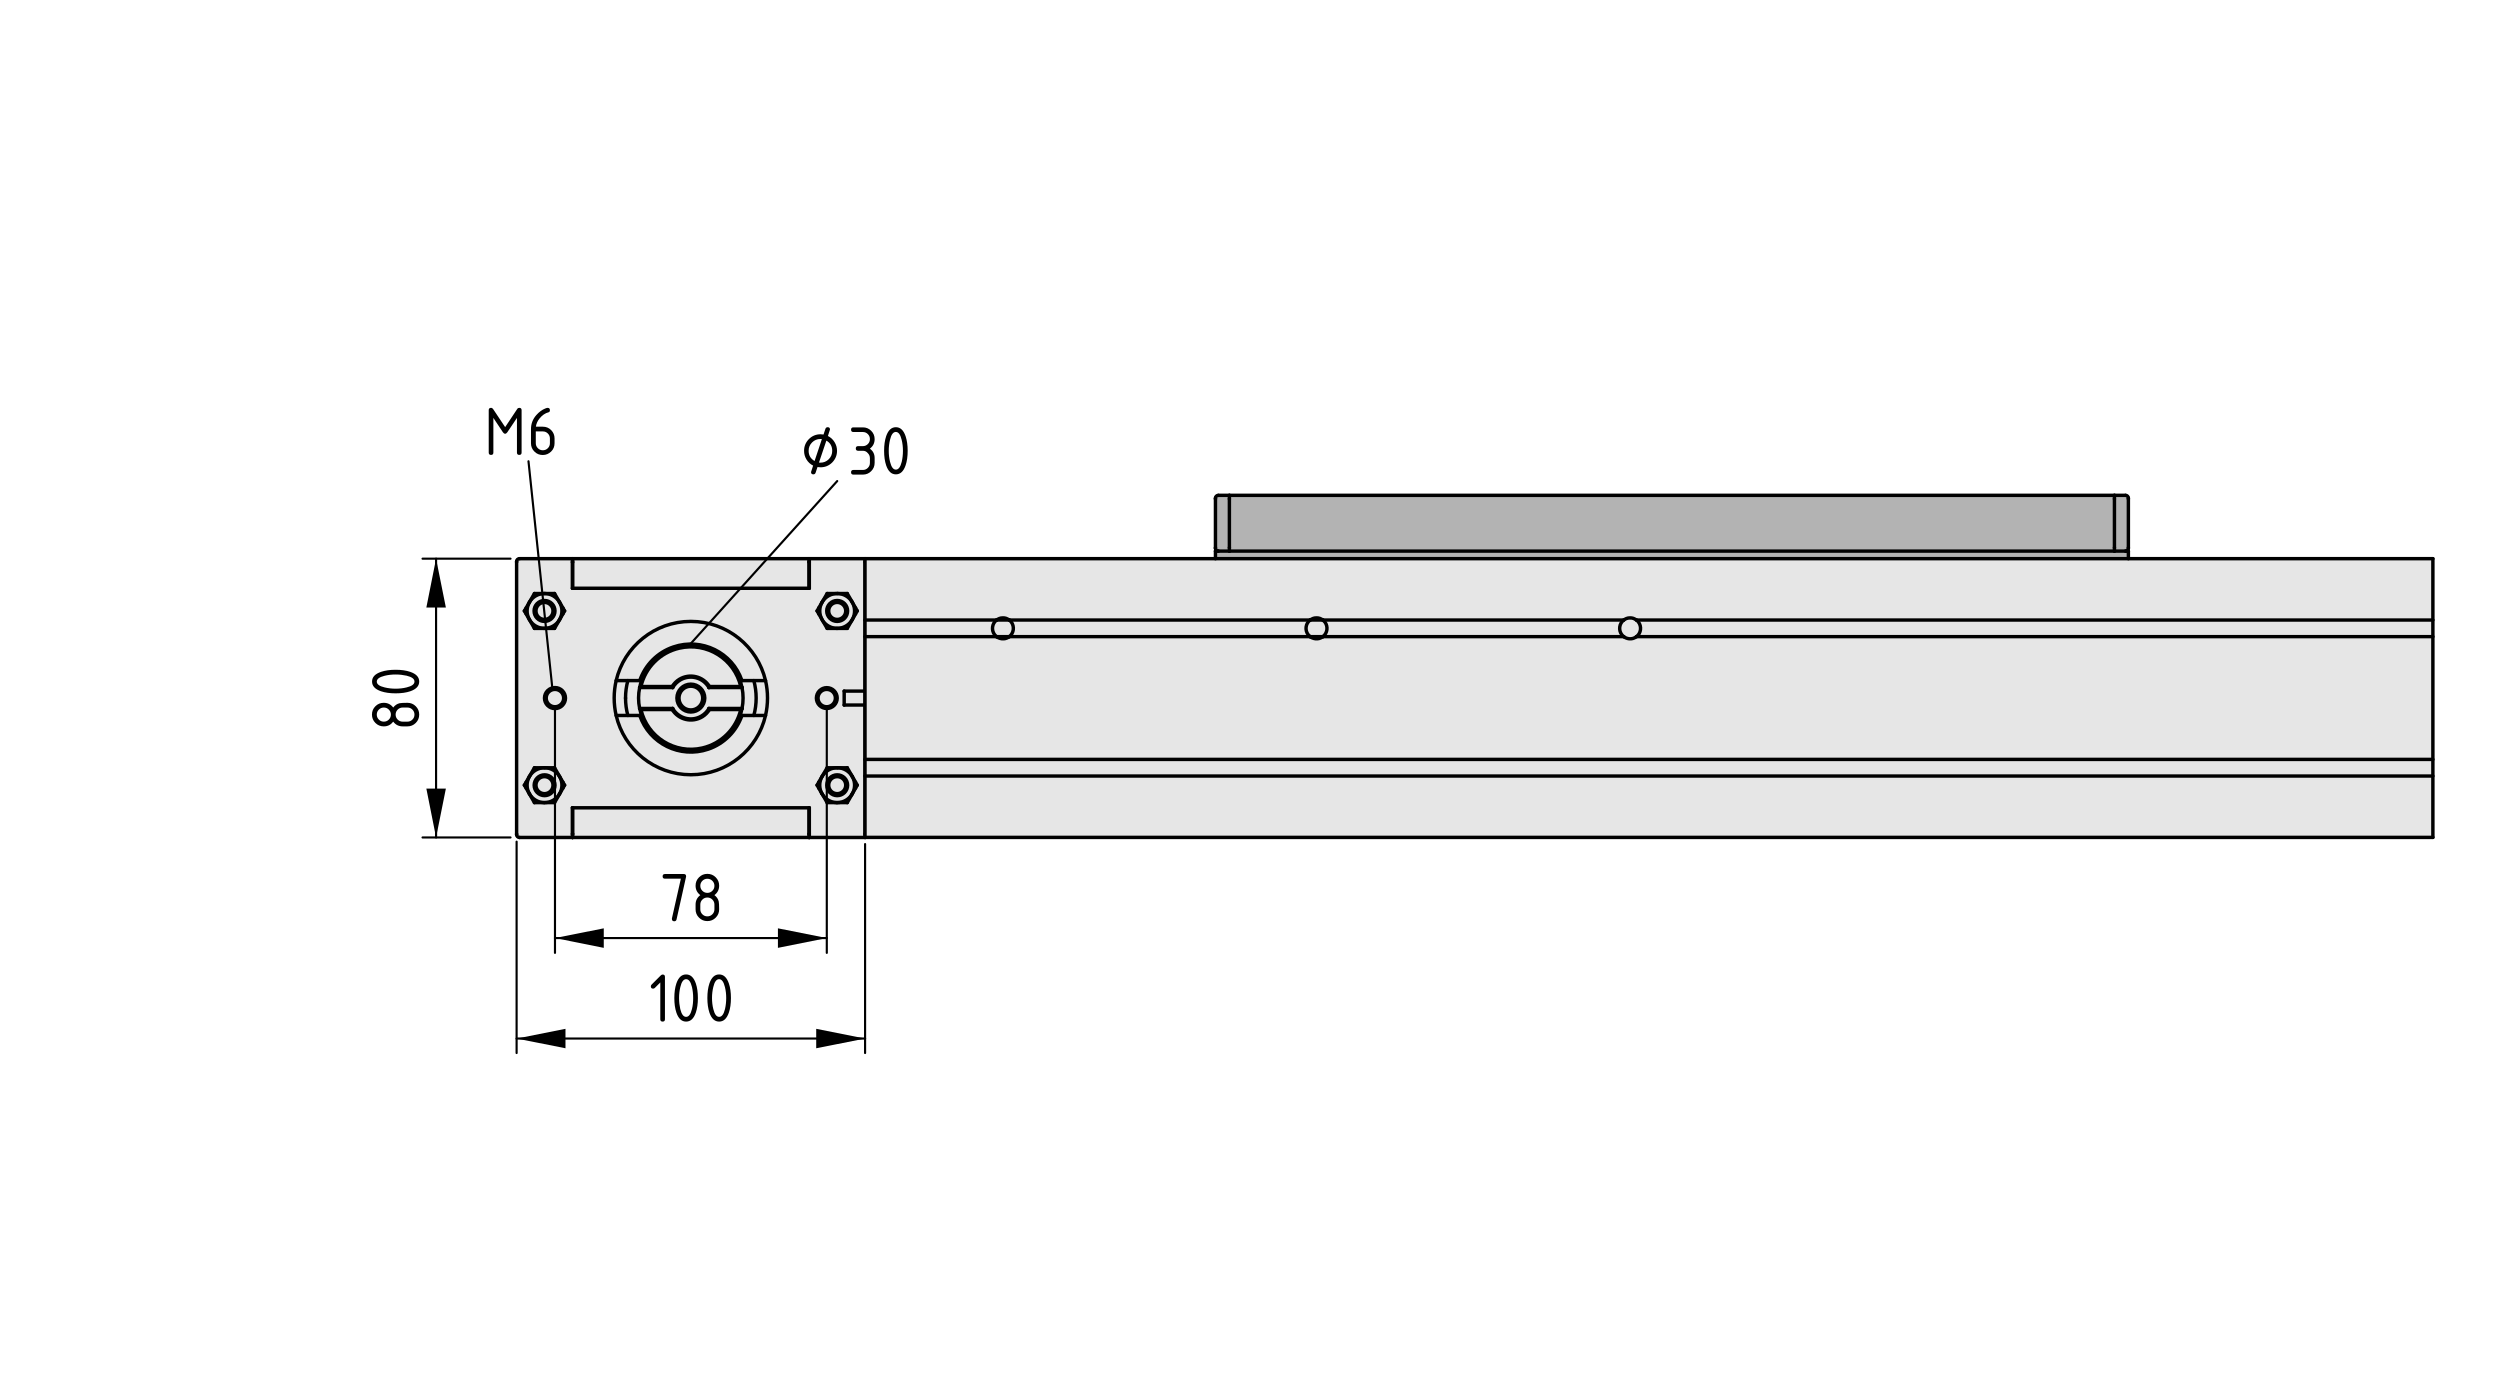 <?xml version="1.0" encoding="utf-8"?>
<!-- Generator: Adobe Illustrator 19.2.1, SVG Export Plug-In . SVG Version: 6.00 Build 0)  -->
<svg version="1.1" xmlns="http://www.w3.org/2000/svg" xmlns:xlink="http://www.w3.org/1999/xlink" x="0px" y="0px"
	 viewBox="0 0 290.55 161.82" style="enable-background:new 0 0 290.55 161.82;" xml:space="preserve">
<style type="text/css">
	.st0{fill:#E6E6E6;}
	.st1{fill:none;stroke:#000000;stroke-width:0.4;stroke-linecap:round;stroke-linejoin:round;stroke-miterlimit:10;}
	.st2{fill:none;stroke:#000000;stroke-width:0.25;stroke-linecap:round;stroke-linejoin:round;stroke-miterlimit:10;}
	.st3{stroke:#000000;stroke-width:0.25;stroke-linecap:round;stroke-linejoin:round;stroke-miterlimit:10;}
	.st4{fill:#B3B3B3;}
</style>
<g id="Kontur">
	<g id="LINE_872_">
		<g id="XMLID_1_">
			<g>
				<path class="st0" d="M86.24,79.91c-0.67-3.28-3.88-5.4-7.17-4.73c-2.38,0.48-4.25,2.35-4.73,4.73c-0.17,0.8-0.17,1.63,0,2.43
					c0.67,3.29,3.88,5.41,7.16,4.74c2.39-0.49,4.25-2.35,4.74-4.74C86.4,81.54,86.4,80.71,86.24,79.91z M78.26,75.19
					c3.29-1.12,6.85,0.63,7.97,3.91h1.38c0.36,1.33,0.36,2.73,0,4.05h-1.38c-0.63,1.84-2.07,3.29-3.92,3.92
					c-3.28,1.12-6.84-0.64-7.96-3.92h-1.38c-0.18-0.66-0.27-1.34-0.27-2.02c0-0.69,0.09-1.37,0.27-2.03h1.38
					C74.98,77.26,76.42,75.81,78.26,75.19z"/>
				<path class="st0" d="M64.45,68.98l0.58,1.01c-0.35-0.61-0.99-0.99-1.69-1.01H64.45z"/>
				<path class="st0" d="M80.29,82.75c0.89,0,1.62-0.73,1.62-1.62c0-0.9-0.73-1.62-1.62-1.62c-0.9,0-1.62,0.72-1.62,1.62
					C78.67,82.02,79.39,82.75,80.29,82.75z M79.07,79.02c1.17-0.67,2.65-0.27,3.32,0.89h3.85c0.16,0.8,0.16,1.63,0,2.43h-3.85
					c-0.21,0.37-0.52,0.68-0.89,0.89c-1.16,0.67-2.64,0.27-3.32-0.89h-3.84c-0.17-0.8-0.17-1.63,0-2.43h3.84
					C78.4,79.54,78.7,79.24,79.07,79.02z"/>
				<path class="st0" d="M81.63,86.93c-3.21,0.74-6.4-1.26-7.14-4.47h3.63c0.73,1.2,2.3,1.58,3.51,0.84
					c0.34-0.21,0.62-0.5,0.83-0.84h3.63C85.58,84.68,83.84,86.42,81.63,86.93z"/>
				<path class="st0" d="M62.07,71c0-0.67,0.54-1.21,1.21-1.21c0.67,0,1.22,0.54,1.22,1.21c0,0.68-0.55,1.22-1.22,1.22
					C62.61,72.22,62.07,71.68,62.07,71z M62.29,71c0,0.55,0.44,0.99,0.99,0.99c0.55,0,0.99-0.44,0.99-0.99
					c0-0.54-0.44-0.99-0.99-0.99C62.73,70.01,62.29,70.46,62.29,71z"/>
				<path class="st0" d="M99.05,92.26l-0.58,1.02H97.3C98.02,93.28,98.69,92.89,99.05,92.26z"/>
				<path class="st0" d="M65.51,81.13c0,0.56-0.46,1.01-1.01,1.01c-0.56,0-1.02-0.45-1.02-1.01c0-0.56,0.46-1.01,1.02-1.01
					C65.05,80.12,65.51,80.57,65.51,81.13z"/>
				<path class="st0" d="M74.35,83.15c1.12,3.28,4.68,5.04,7.96,3.92c1.85-0.63,3.29-2.08,3.92-3.92h1.38h1.36
					c-0.91,3.95-4.45,6.89-8.68,6.89c-4.23,0-7.77-2.94-8.68-6.89h1.36H74.35z"/>
				<path class="st0" d="M65.42,90.9l0.2,0.35l-0.2,0.35l-0.97,1.68h-1.17c0.72,0,1.39-0.39,1.75-1.02c0.37-0.62,0.37-1.39,0-2.02
					L65.42,90.9z"/>
				<path class="st0" d="M78.95,78.95c1.2-0.73,2.77-0.36,3.51,0.84l-0.07,0.12c-0.67-1.16-2.15-1.56-3.32-0.89
					c-0.37,0.22-0.67,0.52-0.89,0.89l-0.06-0.12C78.33,79.45,78.61,79.16,78.95,78.95z"/>
				<circle class="st0" cx="96.08" cy="81.13" r="1.01"/>
				<path class="st0" d="M63.28,68.98h0.06c0.7,0.02,1.34,0.4,1.69,1.01c0.37,0.63,0.37,1.4,0,2.03c-0.36,0.62-1.03,1.01-1.75,1.01
					h-0.06c-0.68-0.02-1.32-0.39-1.67-0.98l-0.02-0.03l-0.02-0.04c-0.34-0.62-0.33-1.37,0.02-1.99
					C61.89,69.36,62.56,68.98,63.28,68.98z M63.28,69.79c-0.67,0-1.21,0.54-1.21,1.21c0,0.68,0.54,1.22,1.21,1.22
					c0.67,0,1.22-0.54,1.22-1.22C64.5,70.33,63.95,69.79,63.28,69.79z"/>
				<path class="st0" d="M99.03,72.05c-0.36,0.6-1.02,0.98-1.73,0.98h-0.06c-0.68-0.02-1.29-0.38-1.66-0.94l-0.04-0.07l-0.04-0.09
					c-0.31-0.6-0.3-1.31,0.02-1.9l0.02-0.04l0.02-0.03c0.37-0.61,1.02-0.98,1.74-0.98h0.06c0.7,0.02,1.34,0.4,1.69,1.01
					c0.35,0.62,0.36,1.37,0.02,1.99l-0.02,0.04L99.03,72.05z M97.3,72.22c0.67,0,1.21-0.54,1.21-1.22c0-0.67-0.54-1.21-1.21-1.21
					c-0.67,0-1.22,0.54-1.22,1.21C96.08,71.68,96.63,72.22,97.3,72.22z"/>
				<path class="st0" d="M97.3,90.26c0.54,0,0.99,0.44,0.99,0.99s-0.45,0.99-0.99,0.99c-0.55,0-0.99-0.44-0.99-0.99
					S96.75,90.26,97.3,90.26z"/>
				<ellipse class="st0" cx="80.29" cy="81.13" rx="1.38" ry="1.38"/>
				<path class="st0" d="M65.42,70.65l0.2,0.35l-0.2,0.35l-0.39,0.67c0.37-0.63,0.37-1.4,0-2.03L65.42,70.65z"/>
				<path class="st0" d="M96.08,82.14c0.56,0,1.01-0.45,1.01-1.01c0-0.56-0.45-1.01-1.01-1.01c-0.56,0-1.01,0.45-1.01,1.01
					C95.07,81.69,95.52,82.14,96.08,82.14z M97.3,81.13c0,0.67-0.55,1.21-1.22,1.21s-1.21-0.54-1.21-1.21s0.54-1.22,1.21-1.22
					S97.3,80.46,97.3,81.13z"/>
				<path class="st0" d="M63.22,93.28h-1.11l-0.58-1.02C61.88,92.87,62.52,93.26,63.22,93.28z"/>
				<path class="st0" d="M64.27,71c0,0.55-0.44,0.99-0.99,0.99c-0.55,0-0.99-0.44-0.99-0.99c0-0.54,0.44-0.99,0.99-0.99
					C63.83,70.01,64.27,70.46,64.27,71z"/>
				<polygon class="st0" points="94.06,64.93 94.06,65.33 94.06,68.37 94.02,68.37 94.02,65.33 94.02,64.93 				"/>
				<polygon class="st0" points="74.34,82.34 78.18,82.34 78.12,82.46 74.49,82.46 				"/>
				<path class="st0" d="M97.3,70.01c0.54,0,0.99,0.45,0.99,0.99c0,0.55-0.45,0.99-0.99,0.99c-0.55,0-0.99-0.44-0.99-0.99
					C96.31,70.46,96.75,70.01,97.3,70.01z"/>
				<path class="st0" d="M63.28,92.24c0.55,0,0.99-0.44,0.99-0.99s-0.44-0.99-0.99-0.99c-0.55,0-0.99,0.44-0.99,0.99
					S62.73,92.24,63.28,92.24z M62.07,91.25c0-0.67,0.54-1.21,1.21-1.21c0.67,0,1.22,0.54,1.22,1.21s-0.55,1.22-1.22,1.22
					C62.61,92.47,62.07,91.92,62.07,91.25z"/>
				<polygon class="st0" points="86.09,79.79 86.24,79.91 82.39,79.91 82.46,79.79 				"/>
				<path class="st0" d="M97.3,71.99c0.54,0,0.99-0.44,0.99-0.99c0-0.54-0.45-0.99-0.99-0.99c-0.55,0-0.99,0.45-0.99,0.99
					C96.31,71.55,96.75,71.99,97.3,71.99z M98.51,71c0,0.68-0.54,1.22-1.21,1.22c-0.67,0-1.22-0.54-1.22-1.22
					c0-0.67,0.55-1.21,1.22-1.21C97.97,69.79,98.51,70.33,98.51,71z"/>
				<path class="st0" d="M98.51,91.25c0,0.67-0.54,1.22-1.21,1.22c-0.67,0-1.22-0.55-1.22-1.22s0.55-1.21,1.22-1.21
					C97.97,90.04,98.51,90.58,98.51,91.25z M97.3,92.24c0.54,0,0.99-0.44,0.99-0.99s-0.45-0.99-0.99-0.99
					c-0.55,0-0.99,0.44-0.99,0.99S96.75,92.24,97.3,92.24z"/>
				<path class="st0" d="M78.95,75.33c3.21-0.74,6.4,1.26,7.14,4.46h-3.63c-0.74-1.2-2.31-1.57-3.51-0.84
					c-0.34,0.21-0.62,0.5-0.83,0.84h-3.63C75,77.57,76.73,75.84,78.95,75.33z"/>
				<path class="st0" d="M64.45,89.23l0.58,1.01c-0.35-0.61-0.99-0.99-1.69-1.01H64.45z"/>
				<circle class="st0" cx="63.28" cy="91.25" r="0.99"/>
				<rect x="98.11" y="80.32" class="st0" width="2.43" height="1.62"/>
				<path class="st0" d="M86.23,79.1c-1.12-3.28-4.68-5.03-7.97-3.91c-1.84,0.62-3.28,2.07-3.91,3.91h-1.38h-1.36
					c0.92-3.94,4.46-6.88,8.68-6.88c4.22,0,7.76,2.94,8.68,6.88h-1.36H86.23z"/>
				<path class="st0" d="M78.18,82.34c0.68,1.16,2.16,1.56,3.32,0.89c0.37-0.21,0.68-0.52,0.89-0.89l0.07,0.12
					c-0.21,0.34-0.49,0.63-0.83,0.84c-1.21,0.74-2.78,0.36-3.51-0.84L78.18,82.34z"/>
				<path class="st0" d="M74.49,82.46c0.74,3.21,3.93,5.21,7.14,4.47c2.21-0.51,3.95-2.25,4.46-4.47l0.15-0.12
					c-0.49,2.39-2.35,4.25-4.74,4.74c-3.28,0.67-6.49-1.45-7.16-4.74L74.49,82.46z"/>
				<path class="st0" d="M88.97,79.1c0.15,0.65,0.23,1.33,0.23,2.03c0,0.69-0.08,1.37-0.23,2.02h-1.36c0.36-1.32,0.36-2.72,0-4.05
					H88.97z"/>
				<path class="st0" d="M72.7,81.13c0,0.68,0.09,1.36,0.27,2.02h-1.36c-0.15-0.65-0.23-1.33-0.23-2.02c0-0.7,0.08-1.38,0.23-2.03
					h1.36C72.79,79.76,72.7,80.44,72.7,81.13z"/>
				<path class="st0" d="M61.53,90.24c0.36-0.63,1.03-1.01,1.75-1.01h0.06c0.7,0.02,1.34,0.4,1.69,1.01c0.37,0.63,0.37,1.4,0,2.02
					c-0.36,0.63-1.03,1.02-1.75,1.02h-0.06c-0.7-0.02-1.34-0.41-1.69-1.02C61.17,91.64,61.17,90.87,61.53,90.24z M62.07,91.25
					c0,0.67,0.54,1.22,1.21,1.22c0.67,0,1.22-0.55,1.22-1.22s-0.55-1.21-1.22-1.21C62.61,90.04,62.07,90.58,62.07,91.25z"/>
				<polygon class="st0" points="94.02,97.33 66.56,97.33 66.56,96.92 66.56,93.88 94.02,93.88 94.02,96.92 				"/>
				<path class="st0" d="M79.07,75.18c3.29-0.67,6.5,1.45,7.17,4.73l-0.15-0.12c-0.74-3.2-3.93-5.2-7.14-4.46
					c-2.22,0.51-3.95,2.24-4.46,4.46l-0.15,0.12C74.82,77.53,76.69,75.66,79.07,75.18z"/>
				<path class="st0" d="M97.36,89.23c0.7,0.02,1.34,0.4,1.69,1.01c0.36,0.63,0.36,1.4,0,2.02c-0.36,0.63-1.03,1.02-1.75,1.02h-0.06
					c-0.7-0.02-1.33-0.4-1.69-1.01l-0.01-0.01l-0.01-0.01c-0.34-0.61-0.35-1.35-0.01-1.97l0.02-0.04l0.02-0.03
					c0.37-0.61,1.02-0.98,1.74-0.98H97.36z M98.51,91.25c0-0.67-0.54-1.21-1.21-1.21c-0.67,0-1.22,0.54-1.22,1.21
					s0.55,1.22,1.22,1.22C97.97,92.47,98.51,91.92,98.51,91.25z"/>
				<polygon class="st0" points="94.02,65.33 94.02,68.37 66.56,68.37 66.56,65.33 66.56,64.93 94.02,64.93 				"/>
				<path class="st0" d="M81.91,81.13c0,0.89-0.73,1.62-1.62,1.62c-0.9,0-1.62-0.73-1.62-1.62c0-0.9,0.72-1.62,1.62-1.62
					C81.18,79.51,81.91,80.23,81.91,81.13z M80.29,82.5c0.76,0,1.38-0.61,1.38-1.37c0-0.76-0.62-1.38-1.38-1.38
					c-0.76,0-1.38,0.62-1.38,1.38C78.91,81.89,79.53,82.5,80.29,82.5z"/>
				<path class="st0" d="M61.53,69.99c-0.35,0.62-0.36,1.37-0.02,1.99l-0.36-0.63L60.94,71l0.21-0.35L61.53,69.99z"/>
				<path class="st0" d="M96.08,82.34c0.67,0,1.22-0.54,1.22-1.21s-0.55-1.22-1.22-1.22s-1.21,0.55-1.21,1.22
					S95.41,82.34,96.08,82.34z M98.47,89.23h-1.11H97.3h-1.17l-0.57,0.98l-0.02,0.03l-0.02,0.04l-0.36,0.62l-0.2,0.35l0.2,0.35
					l0.37,0.65l0.01,0.01l0.01,0.01l0.58,1.01h1.11h0.06h1.17l0.58-1.02l0.38-0.66l0.2-0.35l-0.2-0.35l-0.38-0.66L98.47,89.23z
					 M98.47,68.98h-1.11H97.3h-1.17l-0.57,0.98l-0.02,0.03l-0.02,0.04l-0.36,0.62L94.96,71l0.2,0.35l0.34,0.58l0.04,0.09l0.04,0.07
					l0.55,0.94h1.11h0.06h1.17l0.56-0.98l0.02-0.03l0.02-0.04l0.36-0.63l0.2-0.35l-0.2-0.35l-0.38-0.66L98.47,68.98z M66.52,97.33
					h-6.15c-0.18,0-0.33-0.15-0.33-0.33v-0.08V65.33v-0.08c0-0.18,0.15-0.32,0.33-0.32h6.15v0.4v3.04h0.04h27.46h0.04v-3.04v-0.4
					h6.48v0.4v14.99h-2.43v1.62h2.43v14.98v0.41h-6.48v-0.41v-3.04h-0.04H66.56h-0.04v3.04V97.33z M62.11,93.28h1.11h0.06h1.17
					l0.97-1.68l0.2-0.35l-0.2-0.35l-0.39-0.66l-0.58-1.01h-1.11h-0.06h-1.17l-0.58,1.01l-0.38,0.66l-0.21,0.35l0.21,0.35l0.38,0.66
					L62.11,93.28z M62.11,73.03h1.11h0.06h1.17l0.58-1.01l0.39-0.67l0.2-0.35l-0.2-0.35l-0.39-0.66l-0.58-1.01h-1.11h-0.06h-1.17
					l-0.58,1.01l-0.38,0.66L60.94,71l0.21,0.35l0.36,0.63l0.02,0.04l0.02,0.03L62.11,73.03z M89.2,81.13c0-0.7-0.08-1.38-0.23-2.03
					c-0.92-3.94-4.46-6.88-8.68-6.88c-4.22,0-7.76,2.94-8.68,6.88c-0.15,0.65-0.23,1.33-0.23,2.03c0,0.69,0.08,1.37,0.23,2.02
					c0.91,3.95,4.45,6.89,8.68,6.89c4.23,0,7.77-2.94,8.68-6.89C89.12,82.5,89.2,81.82,89.2,81.13z M65.71,81.13
					c0-0.67-0.54-1.22-1.21-1.22c-0.67,0-1.22,0.55-1.22,1.22s0.55,1.21,1.22,1.21C65.17,82.34,65.71,81.8,65.71,81.13z"/>
			</g>
			<g>
				<path class="st1" d="M63.28,93.28c0.72,0,1.39-0.39,1.75-1.02"/>
				<path class="st1" d="M61.53,92.26c0.35,0.61,0.99,1,1.69,1.02"/>
				<path class="st1" d="M65.03,92.26c0.37-0.62,0.37-1.39,0-2.02"/>
				<path class="st1" d="M63.28,89.23c-0.72,0-1.39,0.38-1.75,1.01"/>
				<path class="st1" d="M61.53,90.24c-0.36,0.63-0.36,1.4,0,2.02"/>
				<path class="st1" d="M65.03,90.24c-0.35-0.61-0.99-0.99-1.69-1.01"/>
				<circle class="st1" cx="63.29" cy="91.26" r="1.21"/>
				<path class="st1" d="M61.53,69.99c-0.35,0.62-0.36,1.37-0.02,1.99"/>
				<path class="st1" d="M65.03,69.99c-0.35-0.61-0.99-0.99-1.69-1.01"/>
				<path class="st1" d="M63.28,73.03c0.72,0,1.39-0.39,1.75-1.01"/>
				<path class="st1" d="M63.28,68.98c-0.72,0-1.39,0.38-1.75,1.01"/>
				<path class="st1" d="M65.03,72.02c0.37-0.63,0.37-1.4,0-2.03"/>
				<path class="st1" d="M61.55,72.05c0.35,0.59,0.99,0.96,1.67,0.98"/>
				<path class="st1" d="M64.5,71c0-0.67-0.55-1.21-1.22-1.21c-0.67,0-1.21,0.54-1.21,1.21c0,0.68,0.54,1.22,1.21,1.22
					C63.95,72.22,64.5,71.68,64.5,71z"/>
				<path class="st1" d="M99.05,92.26c0.36-0.62,0.36-1.39,0-2.02"/>
				<path class="st1" d="M95.52,90.28c-0.34,0.62-0.33,1.36,0.01,1.97"/>
				<path class="st1" d="M95.55,92.27c0.36,0.61,0.99,0.99,1.69,1.01"/>
				<path class="st1" d="M97.3,89.23c-0.72,0-1.37,0.37-1.74,0.98"/>
				<circle class="st1" cx="97.3" cy="91.26" r="1.21"/>
				<path class="st1" d="M99.05,90.24c-0.35-0.61-0.99-0.99-1.69-1.01"/>
				<path class="st1" d="M97.3,93.28c0.72,0,1.39-0.39,1.75-1.02"/>
				<path class="st1" d="M95.52,70.03c-0.32,0.59-0.33,1.3-0.02,1.9"/>
				<path class="st1" d="M97.3,73.03c0.71,0,1.37-0.38,1.73-0.98"/>
				<path class="st1" d="M95.58,72.09c0.37,0.56,0.98,0.92,1.66,0.94"/>
				<path class="st1" d="M97.3,68.98c-0.72,0-1.37,0.37-1.74,0.98"/>
				<path class="st1" d="M99.05,69.99c-0.35-0.61-0.99-0.99-1.69-1.01"/>
				<path class="st1" d="M99.07,71.98c0.34-0.62,0.33-1.37-0.02-1.99"/>
				<path class="st1" d="M98.51,71c0-0.67-0.54-1.21-1.21-1.21c-0.67,0-1.22,0.54-1.22,1.21c0,0.68,0.55,1.22,1.22,1.22
					C97.97,72.22,98.51,71.68,98.51,71z"/>
				<circle class="st1" cx="63.28" cy="91.25" r="0.99"/>
				<path class="st1" d="M64.27,71c0-0.54-0.44-0.99-0.99-0.99c-0.55,0-0.99,0.45-0.99,0.99c0,0.55,0.44,0.99,0.99,0.99
					C63.83,71.99,64.27,71.55,64.27,71z"/>
				<path class="st1" d="M98.29,91.25c0-0.55-0.45-0.99-0.99-0.99c-0.55,0-0.99,0.44-0.99,0.99s0.44,0.99,0.99,0.99
					C97.84,92.24,98.29,91.8,98.29,91.25z"/>
				<path class="st1" d="M98.29,71c0-0.54-0.45-0.99-0.99-0.99c-0.55,0-0.99,0.45-0.99,0.99c0,0.55,0.44,0.99,0.99,0.99
					C97.84,71.99,98.29,71.55,98.29,71z"/>
				<line class="st1" x1="86.09" y1="82.46" x2="82.46" y2="82.46"/>
				<path class="st1" d="M74.49,82.46c0.74,3.21,3.93,5.21,7.14,4.47c2.21-0.51,3.95-2.25,4.46-4.47"/>
				<line class="st1" x1="78.12" y1="82.46" x2="74.49" y2="82.46"/>
				<path class="st1" d="M78.12,82.46c0.73,1.2,2.3,1.58,3.51,0.84c0.34-0.21,0.62-0.5,0.83-0.84"/>
				<line class="st1" x1="86.09" y1="79.79" x2="86.24" y2="79.91"/>
				<path class="st1" d="M86.09,79.79c-0.74-3.2-3.93-5.2-7.14-4.46c-2.22,0.51-3.95,2.24-4.46,4.46"/>
				<line class="st1" x1="74.34" y1="79.91" x2="74.49" y2="79.79"/>
				<path class="st1" d="M86.24,79.91c-0.67-3.28-3.88-5.4-7.17-4.73c-2.38,0.48-4.25,2.35-4.73,4.73"/>
				<line class="st1" x1="78.12" y1="82.46" x2="78.18" y2="82.34"/>
				<path class="st1" d="M78.18,82.34c0.68,1.16,2.16,1.56,3.32,0.89c0.37-0.21,0.68-0.52,0.89-0.89"/>
				<line class="st1" x1="82.46" y1="82.46" x2="82.39" y2="82.34"/>
				<line class="st1" x1="74.34" y1="82.34" x2="78.18" y2="82.34"/>
				<line class="st1" x1="74.49" y1="82.46" x2="74.34" y2="82.34"/>
				<line class="st1" x1="78.18" y1="79.91" x2="74.34" y2="79.91"/>
				<line class="st1" x1="74.49" y1="79.79" x2="78.12" y2="79.79"/>
				<line class="st1" x1="78.18" y1="79.91" x2="78.12" y2="79.79"/>
				<line class="st1" x1="82.46" y1="79.79" x2="86.09" y2="79.79"/>
				<path class="st1" d="M82.46,79.79c-0.74-1.2-2.31-1.57-3.51-0.84c-0.34,0.21-0.62,0.5-0.83,0.84"/>
				<line class="st1" x1="86.24" y1="79.91" x2="82.39" y2="79.91"/>
				<line class="st1" x1="82.39" y1="79.91" x2="82.46" y2="79.79"/>
				<line class="st1" x1="82.39" y1="82.34" x2="86.24" y2="82.34"/>
				<line class="st1" x1="86.24" y1="82.34" x2="86.09" y2="82.46"/>
				<path class="st1" d="M82.39,79.91c-0.67-1.16-2.15-1.56-3.32-0.89c-0.37,0.22-0.67,0.52-0.89,0.89"/>
				<path class="st1" d="M74.34,82.34c0.67,3.29,3.88,5.41,7.16,4.74c2.39-0.49,4.25-2.35,4.74-4.74"/>
				<path class="st1" d="M81.91,81.13c0-0.9-0.73-1.62-1.62-1.62c-0.9,0-1.62,0.72-1.62,1.62c0,0.89,0.72,1.62,1.62,1.62
					C81.18,82.75,81.91,82.02,81.91,81.13z"/>
				<path class="st1" d="M74.34,79.91c-0.17,0.8-0.17,1.63,0,2.43"/>
				<path class="st1" d="M86.24,82.34c0.16-0.8,0.16-1.63,0-2.43"/>
				<ellipse class="st1" cx="80.29" cy="81.13" rx="1.38" ry="1.38"/>
				<path class="st1" d="M72.97,79.1c-0.18,0.66-0.27,1.34-0.27,2.03"/>
				<path class="st1" d="M87.61,83.15c0.36-1.32,0.36-2.72,0-4.05"/>
				<path class="st1" d="M72.7,81.13c0,0.68,0.09,1.36,0.27,2.02"/>
				<line class="st1" x1="66.56" y1="68.37" x2="66.56" y2="65.33"/>
				<line class="st1" x1="94.02" y1="65.33" x2="94.02" y2="68.37"/>
				<line class="st1" x1="66.56" y1="65.33" x2="66.56" y2="64.93"/>
				<line class="st1" x1="66.56" y1="64.93" x2="94.02" y2="64.93"/>
				<line class="st1" x1="94.02" y1="64.93" x2="94.02" y2="65.33"/>
				<line class="st1" x1="94.02" y1="64.93" x2="94.06" y2="64.93"/>
				<line class="st1" x1="66.56" y1="64.93" x2="66.52" y2="64.93"/>
				<line class="st1" x1="94.02" y1="93.88" x2="94.02" y2="96.92"/>
				<line class="st1" x1="66.56" y1="96.92" x2="66.56" y2="93.88"/>
				<line class="st1" x1="94.02" y1="96.92" x2="94.02" y2="97.33"/>
				<line class="st1" x1="94.02" y1="97.33" x2="66.56" y2="97.33"/>
				<line class="st1" x1="66.56" y1="97.33" x2="66.56" y2="96.92"/>
				<line class="st1" x1="66.56" y1="97.33" x2="66.52" y2="97.33"/>
				<line class="st1" x1="94.02" y1="97.33" x2="94.06" y2="97.33"/>
				<line class="st1" x1="98.11" y1="80.32" x2="98.11" y2="81.94"/>
				<line class="st1" x1="100.54" y1="80.32" x2="100.54" y2="81.94"/>
				<line class="st1" x1="60.37" y1="64.93" x2="66.52" y2="64.93"/>
				<line class="st1" x1="66.52" y1="64.93" x2="66.52" y2="65.33"/>
				<line class="st1" x1="60.04" y1="65.25" x2="60.04" y2="65.33"/>
				<path class="st1" d="M60.37,64.93c-0.18,0-0.33,0.14-0.33,0.32"/>
				<line class="st1" x1="100.54" y1="80.32" x2="98.11" y2="80.32"/>
				<line class="st1" x1="100.54" y1="81.94" x2="98.11" y2="81.94"/>
				<line class="st1" x1="100.54" y1="96.92" x2="100.54" y2="81.94"/>
				<polyline class="st1" points="94.06,68.37 94.02,68.37 66.56,68.37 66.52,68.37 				"/>
				<line class="st1" x1="94.06" y1="68.37" x2="94.06" y2="65.33"/>
				<line class="st1" x1="100.54" y1="80.32" x2="100.54" y2="65.33"/>
				<polyline class="st1" points="96.13,68.98 95.56,69.96 95.54,69.99 95.52,70.03 95.16,70.65 				"/>
				<line class="st1" x1="95.16" y1="70.65" x2="94.96" y2="71"/>
				<line class="st1" x1="94.96" y1="71" x2="95.16" y2="71.35"/>
				<polyline class="st1" points="95.16,71.35 95.5,71.93 95.54,72.02 95.58,72.09 96.13,73.03 				"/>
				<polyline class="st1" points="96.13,73.03 97.24,73.03 97.3,73.03 98.47,73.03 				"/>
				<polyline class="st1" points="98.47,73.03 99.03,72.05 99.05,72.02 99.07,71.98 99.43,71.35 				"/>
				<line class="st1" x1="99.43" y1="71.35" x2="99.63" y2="71"/>
				<line class="st1" x1="99.63" y1="71" x2="99.43" y2="70.65"/>
				<polyline class="st1" points="99.43,70.65 99.05,69.99 98.47,68.98 				"/>
				<polyline class="st1" points="98.47,68.98 97.36,68.98 97.3,68.98 96.13,68.98 				"/>
				<polyline class="st1" points="65.42,70.65 65.03,69.99 64.45,68.98 				"/>
				<polyline class="st1" points="64.45,68.98 63.34,68.98 63.28,68.98 62.11,68.98 				"/>
				<polyline class="st1" points="62.11,68.98 61.53,69.99 61.15,70.65 				"/>
				<line class="st1" x1="61.15" y1="70.65" x2="60.94" y2="71"/>
				<line class="st1" x1="60.94" y1="71" x2="61.15" y2="71.35"/>
				<polyline class="st1" points="61.15,71.35 61.51,71.98 61.53,72.02 61.55,72.05 62.11,73.03 				"/>
				<polyline class="st1" points="62.11,73.03 63.22,73.03 63.28,73.03 64.45,73.03 				"/>
				<polyline class="st1" points="64.45,73.03 65.03,72.02 65.42,71.35 				"/>
				<line class="st1" x1="65.42" y1="71.35" x2="65.62" y2="71"/>
				<polyline class="st1" points="65.42,90.9 65.03,90.24 64.45,89.23 				"/>
				<polyline class="st1" points="64.45,89.23 63.34,89.23 63.28,89.23 62.11,89.23 				"/>
				<polyline class="st1" points="62.11,89.23 61.53,90.24 61.15,90.9 				"/>
				<line class="st1" x1="61.15" y1="90.9" x2="60.94" y2="91.25"/>
				<line class="st1" x1="60.94" y1="91.25" x2="61.15" y2="91.6"/>
				<polyline class="st1" points="61.15,91.6 61.53,92.26 62.11,93.28 				"/>
				<polyline class="st1" points="62.11,93.28 63.22,93.28 63.28,93.28 64.45,93.28 				"/>
				<line class="st1" x1="64.45" y1="93.28" x2="65.42" y2="91.6"/>
				<line class="st1" x1="65.42" y1="91.6" x2="65.62" y2="91.25"/>
				<line class="st1" x1="65.62" y1="91.25" x2="65.42" y2="90.9"/>
				<polyline class="st1" points="96.13,89.23 95.56,90.21 95.54,90.24 95.52,90.28 95.16,90.9 				"/>
				<line class="st1" x1="95.16" y1="90.9" x2="94.96" y2="91.25"/>
				<line class="st1" x1="94.96" y1="91.25" x2="95.16" y2="91.6"/>
				<polyline class="st1" points="95.16,91.6 95.53,92.25 95.54,92.26 95.55,92.27 96.13,93.28 				"/>
				<polyline class="st1" points="96.13,93.28 97.24,93.28 97.3,93.28 98.47,93.28 				"/>
				<polyline class="st1" points="98.47,93.28 99.05,92.26 99.43,91.6 				"/>
				<line class="st1" x1="99.43" y1="91.6" x2="99.63" y2="91.25"/>
				<line class="st1" x1="99.63" y1="91.25" x2="99.43" y2="90.9"/>
				<polyline class="st1" points="98.47,89.23 97.36,89.23 97.3,89.23 96.13,89.23 				"/>
				<circle class="st1" cx="96.09" cy="81.13" r="1.21"/>
				<circle class="st1" cx="64.5" cy="81.13" r="1.22"/>
				<line class="st1" x1="65.62" y1="71" x2="65.42" y2="70.65"/>
				<line class="st1" x1="66.52" y1="96.92" x2="66.52" y2="93.88"/>
				<line class="st1" x1="94.06" y1="96.92" x2="94.06" y2="93.88"/>
				<path class="st1" d="M88.97,83.15c0.15-0.65,0.23-1.33,0.23-2.02c0-0.7-0.08-1.38-0.23-2.03c-0.92-3.94-4.46-6.88-8.68-6.88
					c-4.22,0-7.76,2.94-8.68,6.88c-0.15,0.65-0.23,1.33-0.23,2.03c0,0.69,0.08,1.37,0.23,2.02c0.91,3.95,4.45,6.89,8.68,6.89
					C84.52,90.04,88.06,87.1,88.97,83.15z"/>
				<polyline class="st1" points="94.06,93.88 94.02,93.88 66.56,93.88 66.52,93.88 				"/>
				<polyline class="st1" points="99.43,90.9 99.05,90.24 98.47,89.23 				"/>
				<line class="st1" x1="66.52" y1="68.37" x2="66.52" y2="65.33"/>
				<line class="st1" x1="60.04" y1="96.92" x2="60.04" y2="65.33"/>
				<path class="st1" d="M65.51,81.13c0-0.56-0.46-1.01-1.01-1.01c-0.56,0-1.02,0.45-1.02,1.01c0,0.56,0.46,1.01,1.02,1.01
					C65.05,82.14,65.51,81.69,65.51,81.13z"/>
				<line class="st1" x1="100.54" y1="97.33" x2="94.06" y2="97.33"/>
				<line class="st1" x1="100.54" y1="96.92" x2="100.54" y2="97.33"/>
				<line class="st1" x1="94.06" y1="97.33" x2="94.06" y2="96.92"/>
				<line class="st1" x1="94.06" y1="64.93" x2="100.54" y2="64.93"/>
				<line class="st1" x1="94.06" y1="65.33" x2="94.06" y2="64.93"/>
				<line class="st1" x1="100.54" y1="64.93" x2="100.54" y2="65.33"/>
				<path class="st1" d="M60.04,97c0,0.18,0.15,0.33,0.33,0.33"/>
				<line class="st1" x1="60.04" y1="96.92" x2="60.04" y2="97"/>
				<line class="st1" x1="66.52" y1="97.33" x2="60.37" y2="97.33"/>
				<line class="st1" x1="66.52" y1="96.92" x2="66.52" y2="97.33"/>
				<circle class="st1" cx="96.08" cy="81.13" r="1.01"/>
				<path class="st1" d="M74.35,83.15c1.12,3.28,4.68,5.04,7.96,3.92c1.85-0.63,3.29-2.08,3.92-3.92"/>
				<polyline class="st1" points="88.97,83.15 87.61,83.15 86.23,83.15 				"/>
				<polyline class="st1" points="74.35,83.15 72.97,83.15 71.61,83.15 				"/>
				<path class="st1" d="M86.23,79.1c-1.12-3.28-4.68-5.03-7.97-3.91c-1.84,0.62-3.28,2.07-3.91,3.91"/>
				<polyline class="st1" points="86.23,79.1 87.61,79.1 88.97,79.1 				"/>
				<polyline class="st1" points="71.61,79.1 72.97,79.1 74.35,79.1 				"/>
			</g>
		</g>
	</g>
</g>
<g id="Bemaßung">
	<g id="MTEXT_21_">
		<g>
			<path d="M60.35,47.4c0.18,0,0.27,0.09,0.27,0.27v4.93c0,0.18-0.09,0.27-0.27,0.27s-0.27-0.09-0.27-0.27v-4.03l-1.12,1.67
				c-0.08,0.11-0.16,0.17-0.25,0.17c-0.1,0-0.18-0.06-0.26-0.17l-1.11-1.67v4.03c0,0.18-0.09,0.27-0.27,0.27s-0.27-0.09-0.27-0.27
				v-4.93c0-0.18,0.09-0.27,0.27-0.27c0.1,0,0.18,0.05,0.24,0.14l1.4,2.1l1.41-2.12C60.17,47.44,60.25,47.4,60.35,47.4z"/>
			<path d="M63.64,47.4c0.18,0,0.27,0.09,0.27,0.27c0,0.14-0.05,0.21-0.14,0.24c-0.41,0.1-0.76,0.35-1.07,0.73
				c-0.24,0.3-0.38,0.62-0.42,0.95h0.8c0.39,0,0.71,0.13,0.98,0.4c0.26,0.27,0.39,0.59,0.39,0.97v0.55c0,0.38-0.13,0.71-0.4,0.97
				s-0.59,0.4-0.97,0.4c-0.38,0-0.71-0.13-0.97-0.4c-0.27-0.26-0.4-0.59-0.4-0.96v-1.65c0-0.62,0.21-1.16,0.62-1.63
				c0.32-0.36,0.67-0.62,1.05-0.77C63.5,47.42,63.58,47.4,63.64,47.4z M62.27,50.14v1.37c0,0.23,0.08,0.42,0.24,0.58
				s0.35,0.24,0.58,0.24s0.42-0.08,0.58-0.24c0.16-0.16,0.24-0.35,0.24-0.58v-0.55c0-0.23-0.08-0.42-0.24-0.58s-0.35-0.24-0.58-0.24
				H62.27z"/>
		</g>
	</g>
	<path class="st2" d="M74.22,81.38"/>
	<path class="st2" d="M86.37,81.38"/>
	<g id="MTEXT_23_">
		<g>
			<path d="M95.01,54.28l-0.22,0.66c-0.04,0.12-0.13,0.19-0.26,0.19c-0.18,0-0.27-0.09-0.27-0.27c0-0.03,0.08-0.28,0.24-0.75
				c-0.33-0.16-0.58-0.4-0.77-0.71c-0.19-0.31-0.28-0.64-0.28-1.01c0-0.53,0.19-0.98,0.56-1.36c0.37-0.37,0.83-0.56,1.36-0.56
				c0.1,0,0.21,0.01,0.34,0.03l0.22-0.66c0.04-0.12,0.13-0.19,0.26-0.19c0.18,0,0.27,0.09,0.27,0.27c0,0.03-0.08,0.28-0.24,0.75
				c0.32,0.16,0.58,0.4,0.77,0.71c0.19,0.31,0.29,0.64,0.29,1.01c0,0.53-0.19,0.98-0.56,1.36c-0.37,0.37-0.83,0.56-1.36,0.56
				C95.23,54.31,95.12,54.3,95.01,54.28z M94.67,53.58l0.85-2.55c-0.07-0.01-0.13-0.01-0.17-0.01c-0.38,0-0.7,0.13-0.97,0.4
				c-0.27,0.27-0.4,0.59-0.4,0.97C93.98,52.92,94.21,53.31,94.67,53.58z M95.18,53.76c0.07,0.01,0.12,0.01,0.17,0.01
				c0.38,0,0.7-0.13,0.97-0.4c0.27-0.27,0.4-0.59,0.4-0.97c0-0.54-0.23-0.94-0.68-1.19L95.18,53.76z"/>
			<path d="M100.28,52.39h-0.55c-0.18,0-0.27-0.09-0.27-0.27c0-0.18,0.09-0.27,0.27-0.27h0.55c0.23,0,0.42-0.08,0.58-0.24
				s0.24-0.35,0.24-0.58c0-0.23-0.08-0.42-0.24-0.58c-0.16-0.16-0.35-0.24-0.58-0.24h-1.1c-0.18,0-0.27-0.09-0.27-0.27
				c0-0.18,0.09-0.27,0.27-0.27h1.1c0.38,0,0.7,0.13,0.97,0.4c0.27,0.27,0.4,0.59,0.4,0.97c0,0.45-0.18,0.82-0.55,1.1
				c0.37,0.28,0.55,0.64,0.55,1.1v0.55c0,0.38-0.13,0.7-0.4,0.97c-0.27,0.27-0.59,0.4-0.97,0.4h-1.1c-0.18,0-0.27-0.09-0.27-0.27
				c0-0.18,0.09-0.27,0.27-0.27h1.1c0.23,0,0.42-0.08,0.58-0.24s0.24-0.35,0.24-0.58v-0.55c0-0.23-0.08-0.42-0.24-0.58
				C100.7,52.47,100.51,52.39,100.28,52.39z"/>
			<path d="M105.49,52.39c0,0.65-0.08,1.22-0.24,1.69c-0.24,0.7-0.61,1.05-1.13,1.05s-0.89-0.35-1.13-1.04
				c-0.16-0.48-0.24-1.04-0.24-1.7s0.08-1.22,0.24-1.7c0.24-0.69,0.61-1.04,1.13-1.04s0.89,0.35,1.13,1.05
				C105.41,51.18,105.49,51.74,105.49,52.39z M104.94,52.39c0-0.45-0.05-0.88-0.15-1.28c-0.15-0.61-0.37-0.91-0.68-0.91
				c-0.3,0-0.53,0.3-0.67,0.91c-0.1,0.41-0.15,0.84-0.15,1.28c0,0.45,0.05,0.88,0.15,1.28c0.15,0.61,0.37,0.91,0.68,0.91
				c0.3,0,0.53-0.3,0.68-0.91C104.89,53.27,104.94,52.85,104.94,52.39z"/>
		</g>
	</g>
	<g id="SOLID_22_">
		<polygon points="50.68,64.93 49.55,70.61 51.82,70.61 		"/>
	</g>
	<g id="SOLID_23_">
		<polygon points="50.68,97.33 51.82,91.65 49.55,91.65 		"/>
	</g>
	<line class="st2" x1="59.33" y1="64.93" x2="49.11" y2="64.93"/>
	<line class="st2" x1="59.33" y1="97.33" x2="49.11" y2="97.33"/>
	<g id="LINE_875_">
		<line class="st2" x1="50.68" y1="64.93" x2="50.68" y2="97.33"/>
	</g>
	<g id="MTEXT_17_">
		<g>
			<path d="M48.72,83.05c0,0.38-0.13,0.7-0.4,0.97c-0.27,0.27-0.59,0.4-0.97,0.4H46.8c-0.45,0-0.82-0.18-1.1-0.55
				c-0.28,0.37-0.64,0.55-1.1,0.55c-0.38,0-0.7-0.13-0.97-0.4c-0.27-0.27-0.4-0.59-0.4-0.97s0.13-0.7,0.4-0.97
				c0.27-0.27,0.59-0.4,0.97-0.4c0.45,0,0.82,0.18,1.1,0.55c0.2-0.26,0.44-0.43,0.74-0.5c0.15-0.03,0.45-0.05,0.91-0.05
				c0.38,0,0.7,0.13,0.97,0.4C48.59,82.35,48.72,82.67,48.72,83.05z M45.43,83.05c0-0.23-0.08-0.42-0.24-0.58s-0.35-0.24-0.58-0.24
				c-0.23,0-0.42,0.08-0.58,0.24c-0.16,0.16-0.24,0.35-0.24,0.58c0,0.23,0.08,0.42,0.24,0.58s0.35,0.24,0.58,0.24
				c0.23,0,0.42-0.08,0.58-0.24S45.43,83.28,45.43,83.05z M48.17,83.05c0-0.23-0.08-0.42-0.24-0.58s-0.35-0.24-0.58-0.24H46.8
				c-0.23,0-0.42,0.08-0.58,0.24c-0.16,0.16-0.24,0.35-0.24,0.58c0,0.23,0.08,0.42,0.24,0.58s0.35,0.24,0.58,0.24h0.55
				c0.23,0,0.42-0.08,0.58-0.24S48.17,83.28,48.17,83.05z"/>
			<path d="M45.98,77.84c0.65,0,1.22,0.08,1.69,0.24c0.7,0.24,1.05,0.61,1.05,1.13s-0.35,0.89-1.04,1.13
				c-0.48,0.16-1.04,0.24-1.7,0.24s-1.22-0.08-1.7-0.24c-0.69-0.24-1.04-0.61-1.04-1.13s0.35-0.89,1.05-1.13
				C44.76,77.92,45.33,77.84,45.98,77.84z M45.98,78.39c-0.45,0-0.88,0.05-1.28,0.15c-0.61,0.15-0.91,0.37-0.91,0.68
				c0,0.3,0.3,0.53,0.91,0.67c0.41,0.1,0.84,0.15,1.28,0.15c0.45,0,0.88-0.05,1.28-0.15c0.61-0.15,0.91-0.37,0.91-0.68
				s-0.3-0.53-0.91-0.68C46.86,78.44,46.43,78.39,45.98,78.39z"/>
		</g>
	</g>
	<g id="SOLID_24_">
		<polygon points="64.5,109.02 70.17,110.16 70.17,107.89 		"/>
	</g>
	<g id="SOLID_25_">
		<polygon points="96.09,109.02 90.41,107.89 90.41,110.16 		"/>
	</g>
	<line class="st2" x1="64.5" y1="82.4" x2="64.5" y2="110.74"/>
	<line class="st2" x1="96.09" y1="82.4" x2="96.09" y2="110.74"/>
	<g id="LINE_878_">
		<line class="st2" x1="64.5" y1="109.02" x2="96.09" y2="109.02"/>
	</g>
	<g id="MTEXT_18_">
		<g>
			<path d="M79.13,102.12h-1.85c-0.18,0-0.27-0.09-0.27-0.27c0-0.18,0.09-0.27,0.27-0.27h2.19c0.18,0,0.27,0.09,0.27,0.27
				c0,0.02,0,0.04-0.01,0.07l-1.1,4.93c-0.03,0.14-0.12,0.22-0.26,0.22c-0.19,0-0.28-0.09-0.28-0.27c0-0.03,0-0.05,0-0.06
				L79.13,102.12z"/>
			<path d="M82.21,107.05c-0.38,0-0.7-0.13-0.97-0.4c-0.27-0.27-0.4-0.59-0.4-0.97v-0.55c0-0.45,0.18-0.82,0.55-1.1
				c-0.37-0.28-0.55-0.64-0.55-1.1c0-0.38,0.13-0.7,0.4-0.97c0.27-0.27,0.59-0.4,0.97-0.4s0.7,0.13,0.97,0.4
				c0.27,0.27,0.4,0.59,0.4,0.97c0,0.45-0.18,0.82-0.55,1.1c0.26,0.2,0.43,0.44,0.5,0.74c0.03,0.15,0.05,0.45,0.05,0.91
				c0,0.38-0.13,0.7-0.4,0.97C82.91,106.92,82.59,107.05,82.21,107.05z M82.21,103.77c0.23,0,0.42-0.08,0.58-0.24
				s0.24-0.35,0.24-0.58c0-0.23-0.08-0.42-0.24-0.58c-0.16-0.16-0.35-0.24-0.58-0.24c-0.23,0-0.42,0.08-0.58,0.24
				s-0.24,0.35-0.24,0.58c0,0.23,0.08,0.42,0.24,0.58S81.98,103.77,82.21,103.77z M82.21,106.5c0.23,0,0.42-0.08,0.58-0.24
				s0.24-0.35,0.24-0.58v-0.55c0-0.23-0.08-0.42-0.24-0.58c-0.16-0.16-0.35-0.24-0.58-0.24c-0.23,0-0.42,0.08-0.58,0.24
				s-0.24,0.35-0.24,0.58v0.55c0,0.23,0.08,0.42,0.24,0.58S81.98,106.5,82.21,106.5z"/>
		</g>
	</g>
	<g id="SOLID_26_">
		<polygon points="60.04,120.7 65.72,121.83 65.72,119.57 		"/>
	</g>
	<g id="SOLID_27_">
		<polygon points="100.54,120.7 94.86,119.57 94.86,121.83 		"/>
	</g>
	<line class="st2" x1="60.04" y1="97.82" x2="60.04" y2="122.38"/>
	<line class="st2" x1="100.54" y1="98.1" x2="100.54" y2="122.38"/>
	<g id="LINE_881_">
		<line class="st2" x1="60.04" y1="120.7" x2="100.54" y2="120.7"/>
	</g>
	<g id="MTEXT_19_">
		<g>
			<path d="M76.73,114.19l-0.63,0.63c-0.05,0.05-0.12,0.08-0.19,0.08c-0.18,0-0.27-0.09-0.27-0.27c0-0.07,0.03-0.14,0.08-0.19
				l1.07-1.07c0.07-0.07,0.15-0.11,0.22-0.11c0.18,0,0.27,0.09,0.27,0.27v4.93c0,0.18-0.09,0.27-0.27,0.27s-0.27-0.09-0.27-0.27
				V114.19z"/>
			<path d="M81.11,115.99c0,0.65-0.08,1.22-0.24,1.69c-0.24,0.7-0.61,1.05-1.13,1.05s-0.89-0.35-1.13-1.04
				c-0.16-0.48-0.24-1.04-0.24-1.7s0.08-1.22,0.24-1.7c0.24-0.69,0.61-1.04,1.13-1.04s0.89,0.35,1.13,1.05
				C81.03,114.77,81.11,115.34,81.11,115.99z M80.56,115.99c0-0.45-0.05-0.88-0.14-1.28c-0.15-0.61-0.37-0.91-0.68-0.91
				c-0.3,0-0.53,0.3-0.67,0.91c-0.1,0.41-0.15,0.84-0.15,1.28c0,0.45,0.05,0.88,0.14,1.28c0.15,0.61,0.37,0.91,0.68,0.91
				s0.53-0.3,0.68-0.91C80.52,116.87,80.56,116.44,80.56,115.99z"/>
			<path d="M84.95,115.99c0,0.65-0.08,1.22-0.24,1.69c-0.24,0.7-0.61,1.05-1.13,1.05s-0.89-0.35-1.13-1.04
				c-0.16-0.48-0.24-1.04-0.24-1.7s0.08-1.22,0.24-1.7c0.24-0.69,0.61-1.04,1.13-1.04s0.89,0.35,1.13,1.05
				C84.87,114.77,84.95,115.34,84.95,115.99z M84.4,115.99c0-0.45-0.05-0.88-0.15-1.28c-0.15-0.61-0.37-0.91-0.68-0.91
				c-0.3,0-0.53,0.3-0.67,0.91c-0.1,0.41-0.15,0.84-0.15,1.28c0,0.45,0.05,0.88,0.15,1.28c0.15,0.61,0.37,0.91,0.68,0.91
				s0.53-0.3,0.68-0.91C84.35,116.87,84.4,116.44,84.4,115.99z"/>
		</g>
	</g>
	<line class="st3" x1="80.25" y1="74.83" x2="97.3" y2="55.91"/>
	<g id="LINE_1682_">
		<line class="st2" x1="61.42" y1="53.61" x2="64.19" y2="79.96"/>
	</g>
</g>
<g id="Profil">
	<g id="LINE_1616_">
		<g id="XMLID_2_">
			<g>
				<rect x="100.53" y="90.19" class="st0" width="182.22" height="7.13"/>
				<path class="st4" d="M247.36,57.89v0.09v5.67v0.08c0,0.18-0.15,0.32-0.32,0.32h-1.3v-0.4v-5.67v-0.41h1.3
					C247.21,57.57,247.36,57.72,247.36,57.89z"/>
				<polygon class="st4" points="245.74,57.98 245.74,63.65 245.74,64.05 142.88,64.05 142.88,63.65 142.88,57.98 142.88,57.57 
					245.74,57.57 				"/>
				<path class="st0" d="M282.75,64.93v7.13h-92.56c-0.06-0.04-0.12-0.08-0.18-0.11c-0.12-0.07-0.25-0.11-0.38-0.13
					c-0.14-0.01-0.28-0.01-0.41,0.01c-0.13,0.03-0.26,0.07-0.37,0.14c-0.05,0.03-0.09,0.06-0.14,0.09h-34.96
					c-0.06-0.04-0.12-0.08-0.18-0.11c-0.12-0.07-0.25-0.11-0.39-0.13c-0.13-0.01-0.27-0.01-0.41,0.01
					c-0.13,0.03-0.25,0.07-0.36,0.14c-0.05,0.03-0.1,0.06-0.15,0.09H117.3c-0.06-0.04-0.12-0.08-0.18-0.11
					c-0.12-0.07-0.25-0.11-0.38-0.13c-0.14-0.01-0.28-0.01-0.41,0.01c-0.13,0.03-0.26,0.07-0.37,0.14
					c-0.05,0.03-0.09,0.06-0.14,0.09h-15.29v-7.13h40.73h106.1H282.75z"/>
				<rect x="100.53" y="88.26" class="st0" width="182.22" height="1.93"/>
				<path class="st0" d="M190.19,73.99c0.54-0.41,0.63-1.18,0.22-1.71c-0.06-0.08-0.13-0.15-0.22-0.22h92.56v1.93H190.19z"/>
				<path class="st0" d="M190.41,72.28c0.41,0.53,0.32,1.3-0.22,1.71c-0.08,0.05-0.16,0.11-0.25,0.15c-0.12,0.06-0.26,0.09-0.39,0.1
					c-0.14,0.01-0.27,0-0.41-0.04c-0.13-0.03-0.25-0.09-0.36-0.16c-0.03-0.02-0.05-0.04-0.07-0.05c-0.08-0.07-0.16-0.14-0.22-0.22
					c-0.41-0.53-0.31-1.3,0.22-1.71c0.05-0.03,0.09-0.06,0.14-0.09c0.11-0.07,0.24-0.11,0.37-0.14c0.13-0.02,0.27-0.02,0.41-0.01
					c0.13,0.02,0.26,0.06,0.38,0.13c0.06,0.03,0.12,0.07,0.18,0.11C190.28,72.13,190.35,72.2,190.41,72.28z"/>
				<path class="st0" d="M152.26,73.99c0.03,0.01,0.05,0.03,0.07,0.05c0.11,0.07,0.24,0.13,0.37,0.16c0.13,0.04,0.27,0.05,0.4,0.04
					c0.14-0.01,0.27-0.04,0.39-0.1c0.09-0.04,0.18-0.1,0.26-0.15h34.96c0.02,0.01,0.04,0.03,0.07,0.05
					c0.11,0.07,0.23,0.13,0.36,0.16c0.14,0.04,0.27,0.05,0.41,0.04c0.13-0.01,0.27-0.04,0.39-0.1c0.09-0.04,0.17-0.1,0.25-0.15
					h92.56v14.27H100.53V73.99h15.29c0.02,0.01,0.04,0.03,0.06,0.05c0.12,0.07,0.24,0.13,0.37,0.16c0.13,0.04,0.27,0.05,0.41,0.04
					c0.13-0.01,0.27-0.04,0.39-0.1c0.09-0.04,0.17-0.1,0.25-0.15H152.26z"/>
				<path class="st0" d="M153.75,73.99c0.53-0.41,0.63-1.18,0.22-1.71c-0.07-0.08-0.14-0.15-0.22-0.22h34.96
					c-0.53,0.41-0.63,1.18-0.22,1.71c0.06,0.08,0.14,0.15,0.22,0.22H153.75z"/>
				<path class="st0" d="M152.26,72.06h1.49c0.08,0.07,0.15,0.14,0.22,0.22c0.41,0.53,0.31,1.3-0.22,1.71h-1.49
					c-0.08-0.07-0.15-0.14-0.22-0.22C151.63,73.24,151.73,72.47,152.26,72.06z"/>
				<path class="st0" d="M153.75,72.06h-1.49c0.05-0.03,0.1-0.06,0.15-0.09c0.11-0.07,0.23-0.11,0.36-0.14
					c0.14-0.02,0.28-0.02,0.41-0.01c0.14,0.02,0.27,0.06,0.39,0.13C153.63,71.98,153.69,72.02,153.75,72.06z"/>
				<path class="st0" d="M152.33,74.04c-0.02-0.02-0.04-0.04-0.07-0.05h1.49c-0.08,0.05-0.17,0.11-0.26,0.15
					c-0.12,0.06-0.25,0.09-0.39,0.1c-0.13,0.01-0.27,0-0.4-0.04C152.57,74.17,152.44,74.11,152.33,74.04z"/>
				<path class="st4" d="M141.59,57.57h1.29v0.41v5.67v0.4h-1.29c-0.18,0-0.33-0.14-0.33-0.32v-0.08v-5.67v-0.09
					C141.26,57.72,141.41,57.57,141.59,57.57z"/>
				<polygon class="st4" points="247.36,64.93 141.26,64.93 141.26,64.05 141.59,64.05 142.88,64.05 245.74,64.05 247.04,64.05 
					247.36,64.05 				"/>
				<path class="st0" d="M117.3,73.99c0.53-0.41,0.63-1.18,0.22-1.71c-0.06-0.08-0.13-0.15-0.22-0.22h34.96
					c-0.53,0.41-0.63,1.18-0.22,1.71c0.07,0.08,0.14,0.15,0.22,0.22H117.3z"/>
				<path class="st0" d="M115.82,72.06h1.48c0.09,0.07,0.16,0.14,0.22,0.22c0.41,0.53,0.31,1.3-0.22,1.71h-1.48
					c-0.08-0.07-0.16-0.14-0.22-0.22C115.19,73.24,115.29,72.47,115.82,72.06z"/>
				<path class="st0" d="M117.3,72.06h-1.48c0.05-0.03,0.09-0.06,0.14-0.09c0.11-0.07,0.24-0.11,0.37-0.14
					c0.13-0.02,0.27-0.02,0.41-0.01c0.13,0.02,0.26,0.06,0.38,0.13C117.18,71.98,117.24,72.02,117.3,72.06z"/>
				<path class="st0" d="M117.3,73.99c-0.08,0.05-0.16,0.11-0.25,0.15c-0.12,0.06-0.26,0.09-0.39,0.1c-0.14,0.01-0.28,0-0.41-0.04
					c-0.13-0.03-0.25-0.09-0.37-0.16c-0.02-0.02-0.04-0.04-0.06-0.05H117.3z"/>
				<path class="st0" d="M115.6,73.77c0.06,0.08,0.14,0.15,0.22,0.22h-15.29v-1.93h15.29C115.29,72.47,115.19,73.24,115.6,73.77z"/>
			</g>
			<g>
				<polyline class="st1" points="100.53,64.93 100.53,72.06 100.53,73.99 100.53,88.26 100.53,90.19 100.53,97.32 				"/>
				<polyline class="st1" points="282.75,97.32 282.75,90.19 282.75,88.26 282.75,73.99 282.75,72.06 282.75,64.93 				"/>
				<line class="st1" x1="247.36" y1="57.89" x2="247.36" y2="57.98"/>
				<path class="st1" d="M247.36,57.89c0-0.17-0.15-0.32-0.32-0.32"/>
				<line class="st1" x1="247.36" y1="57.98" x2="247.36" y2="63.65"/>
				<line class="st1" x1="245.74" y1="63.65" x2="245.74" y2="64.05"/>
				<line class="st1" x1="245.74" y1="64.05" x2="247.04" y2="64.05"/>
				<line class="st1" x1="247.36" y1="63.65" x2="247.36" y2="63.73"/>
				<path class="st1" d="M247.04,64.05c0.17,0,0.32-0.14,0.32-0.32"/>
				<line class="st1" x1="245.74" y1="57.98" x2="245.74" y2="63.65"/>
				<line class="st1" x1="245.74" y1="57.57" x2="245.74" y2="57.98"/>
				<line class="st1" x1="245.74" y1="57.57" x2="247.04" y2="57.57"/>
				<line class="st1" x1="142.88" y1="64.05" x2="141.59" y2="64.05"/>
				<line class="st1" x1="142.88" y1="64.05" x2="142.88" y2="63.65"/>
				<line class="st1" x1="142.88" y1="57.57" x2="141.59" y2="57.57"/>
				<line class="st1" x1="142.88" y1="57.98" x2="142.88" y2="57.57"/>
				<line class="st1" x1="142.88" y1="63.65" x2="142.88" y2="57.98"/>
				<line class="st1" x1="141.26" y1="63.65" x2="141.26" y2="57.98"/>
				<line class="st1" x1="141.26" y1="57.98" x2="141.26" y2="57.89"/>
				<path class="st1" d="M141.59,57.57c-0.18,0-0.33,0.15-0.33,0.32"/>
				<path class="st1" d="M141.26,63.73c0,0.18,0.15,0.32,0.33,0.32"/>
				<line class="st1" x1="141.26" y1="63.73" x2="141.26" y2="63.65"/>
				<line class="st1" x1="245.74" y1="64.05" x2="142.88" y2="64.05"/>
				<line class="st1" x1="142.88" y1="57.57" x2="245.74" y2="57.57"/>
				<line class="st1" x1="247.36" y1="64.93" x2="247.36" y2="64.05"/>
				<line class="st1" x1="141.26" y1="64.93" x2="141.26" y2="64.05"/>
				<line class="st1" x1="141.59" y1="64.05" x2="141.26" y2="64.05"/>
				<line class="st1" x1="247.36" y1="64.05" x2="247.04" y2="64.05"/>
				<line class="st1" x1="100.53" y1="97.32" x2="282.75" y2="97.32"/>
				<polyline class="st1" points="100.53,64.93 141.26,64.93 247.36,64.93 282.75,64.93 				"/>
				<line class="st1" x1="100.53" y1="90.19" x2="282.75" y2="90.19"/>
				<line class="st1" x1="100.53" y1="88.26" x2="282.75" y2="88.26"/>
				<path class="st1" d="M153.75,73.99c-0.08,0.05-0.17,0.11-0.26,0.15c-0.12,0.06-0.25,0.09-0.39,0.1c-0.13,0.01-0.27,0-0.4-0.04
					c-0.13-0.03-0.26-0.09-0.37-0.16c-0.02-0.02-0.04-0.04-0.07-0.05"/>
				<line class="st1" x1="153.75" y1="73.99" x2="188.71" y2="73.99"/>
				<path class="st1" d="M190.19,73.99c-0.08,0.05-0.16,0.11-0.25,0.15c-0.12,0.06-0.26,0.09-0.39,0.1c-0.14,0.01-0.27,0-0.41-0.04
					c-0.13-0.03-0.25-0.09-0.36-0.16c-0.03-0.02-0.05-0.04-0.07-0.05"/>
				<line class="st1" x1="190.19" y1="73.99" x2="282.75" y2="73.99"/>
				<line class="st1" x1="100.53" y1="73.99" x2="115.82" y2="73.99"/>
				<path class="st1" d="M117.3,73.99c-0.08,0.05-0.16,0.11-0.25,0.15c-0.12,0.06-0.26,0.09-0.39,0.1c-0.14,0.01-0.28,0-0.41-0.04
					c-0.13-0.03-0.25-0.09-0.37-0.16c-0.02-0.02-0.04-0.04-0.06-0.05"/>
				<line class="st1" x1="117.3" y1="73.99" x2="152.26" y2="73.99"/>
				<line class="st1" x1="190.19" y1="72.06" x2="282.75" y2="72.06"/>
				<path class="st1" d="M188.71,72.06c0.05-0.03,0.09-0.06,0.14-0.09c0.11-0.07,0.24-0.11,0.37-0.14c0.13-0.02,0.27-0.02,0.41-0.01
					c0.13,0.02,0.26,0.06,0.38,0.13c0.06,0.03,0.12,0.07,0.18,0.11"/>
				<line class="st1" x1="153.75" y1="72.06" x2="188.71" y2="72.06"/>
				<path class="st1" d="M152.26,72.06c0.05-0.03,0.1-0.06,0.15-0.09c0.11-0.07,0.23-0.11,0.36-0.14c0.14-0.02,0.28-0.02,0.41-0.01
					c0.14,0.02,0.27,0.06,0.39,0.13c0.06,0.03,0.12,0.07,0.18,0.11"/>
				<line class="st1" x1="117.3" y1="72.06" x2="152.26" y2="72.06"/>
				<path class="st1" d="M115.82,72.06c0.05-0.03,0.09-0.06,0.14-0.09c0.11-0.07,0.24-0.11,0.37-0.14c0.13-0.02,0.27-0.02,0.41-0.01
					c0.13,0.02,0.26,0.06,0.38,0.13c0.06,0.03,0.12,0.07,0.18,0.11"/>
				<line class="st1" x1="100.53" y1="72.06" x2="115.82" y2="72.06"/>
				<path class="st1" d="M190.19,73.99c0.54-0.41,0.63-1.18,0.22-1.71c-0.06-0.08-0.13-0.15-0.22-0.22"/>
				<path class="st1" d="M153.75,73.99c0.53-0.41,0.63-1.18,0.22-1.71c-0.07-0.08-0.14-0.15-0.22-0.22"/>
				<path class="st1" d="M188.71,72.06c-0.53,0.41-0.63,1.18-0.22,1.71c0.06,0.08,0.14,0.15,0.22,0.22"/>
				<path class="st1" d="M117.3,73.99c0.53-0.41,0.63-1.18,0.22-1.71c-0.06-0.08-0.13-0.15-0.22-0.22"/>
				<path class="st1" d="M152.26,72.06c-0.53,0.41-0.63,1.18-0.22,1.71c0.07,0.08,0.14,0.15,0.22,0.22"/>
				<path class="st1" d="M115.82,72.06c-0.53,0.41-0.63,1.18-0.22,1.71c0.06,0.08,0.14,0.15,0.22,0.22"/>
				<line class="st1" x1="115.82" y1="72.06" x2="117.3" y2="72.06"/>
				<line class="st1" x1="152.26" y1="72.06" x2="153.75" y2="72.06"/>
				<line class="st1" x1="115.82" y1="73.99" x2="117.3" y2="73.99"/>
				<line class="st1" x1="152.26" y1="73.99" x2="153.75" y2="73.99"/>
			</g>
		</g>
	</g>
</g>
</svg>
